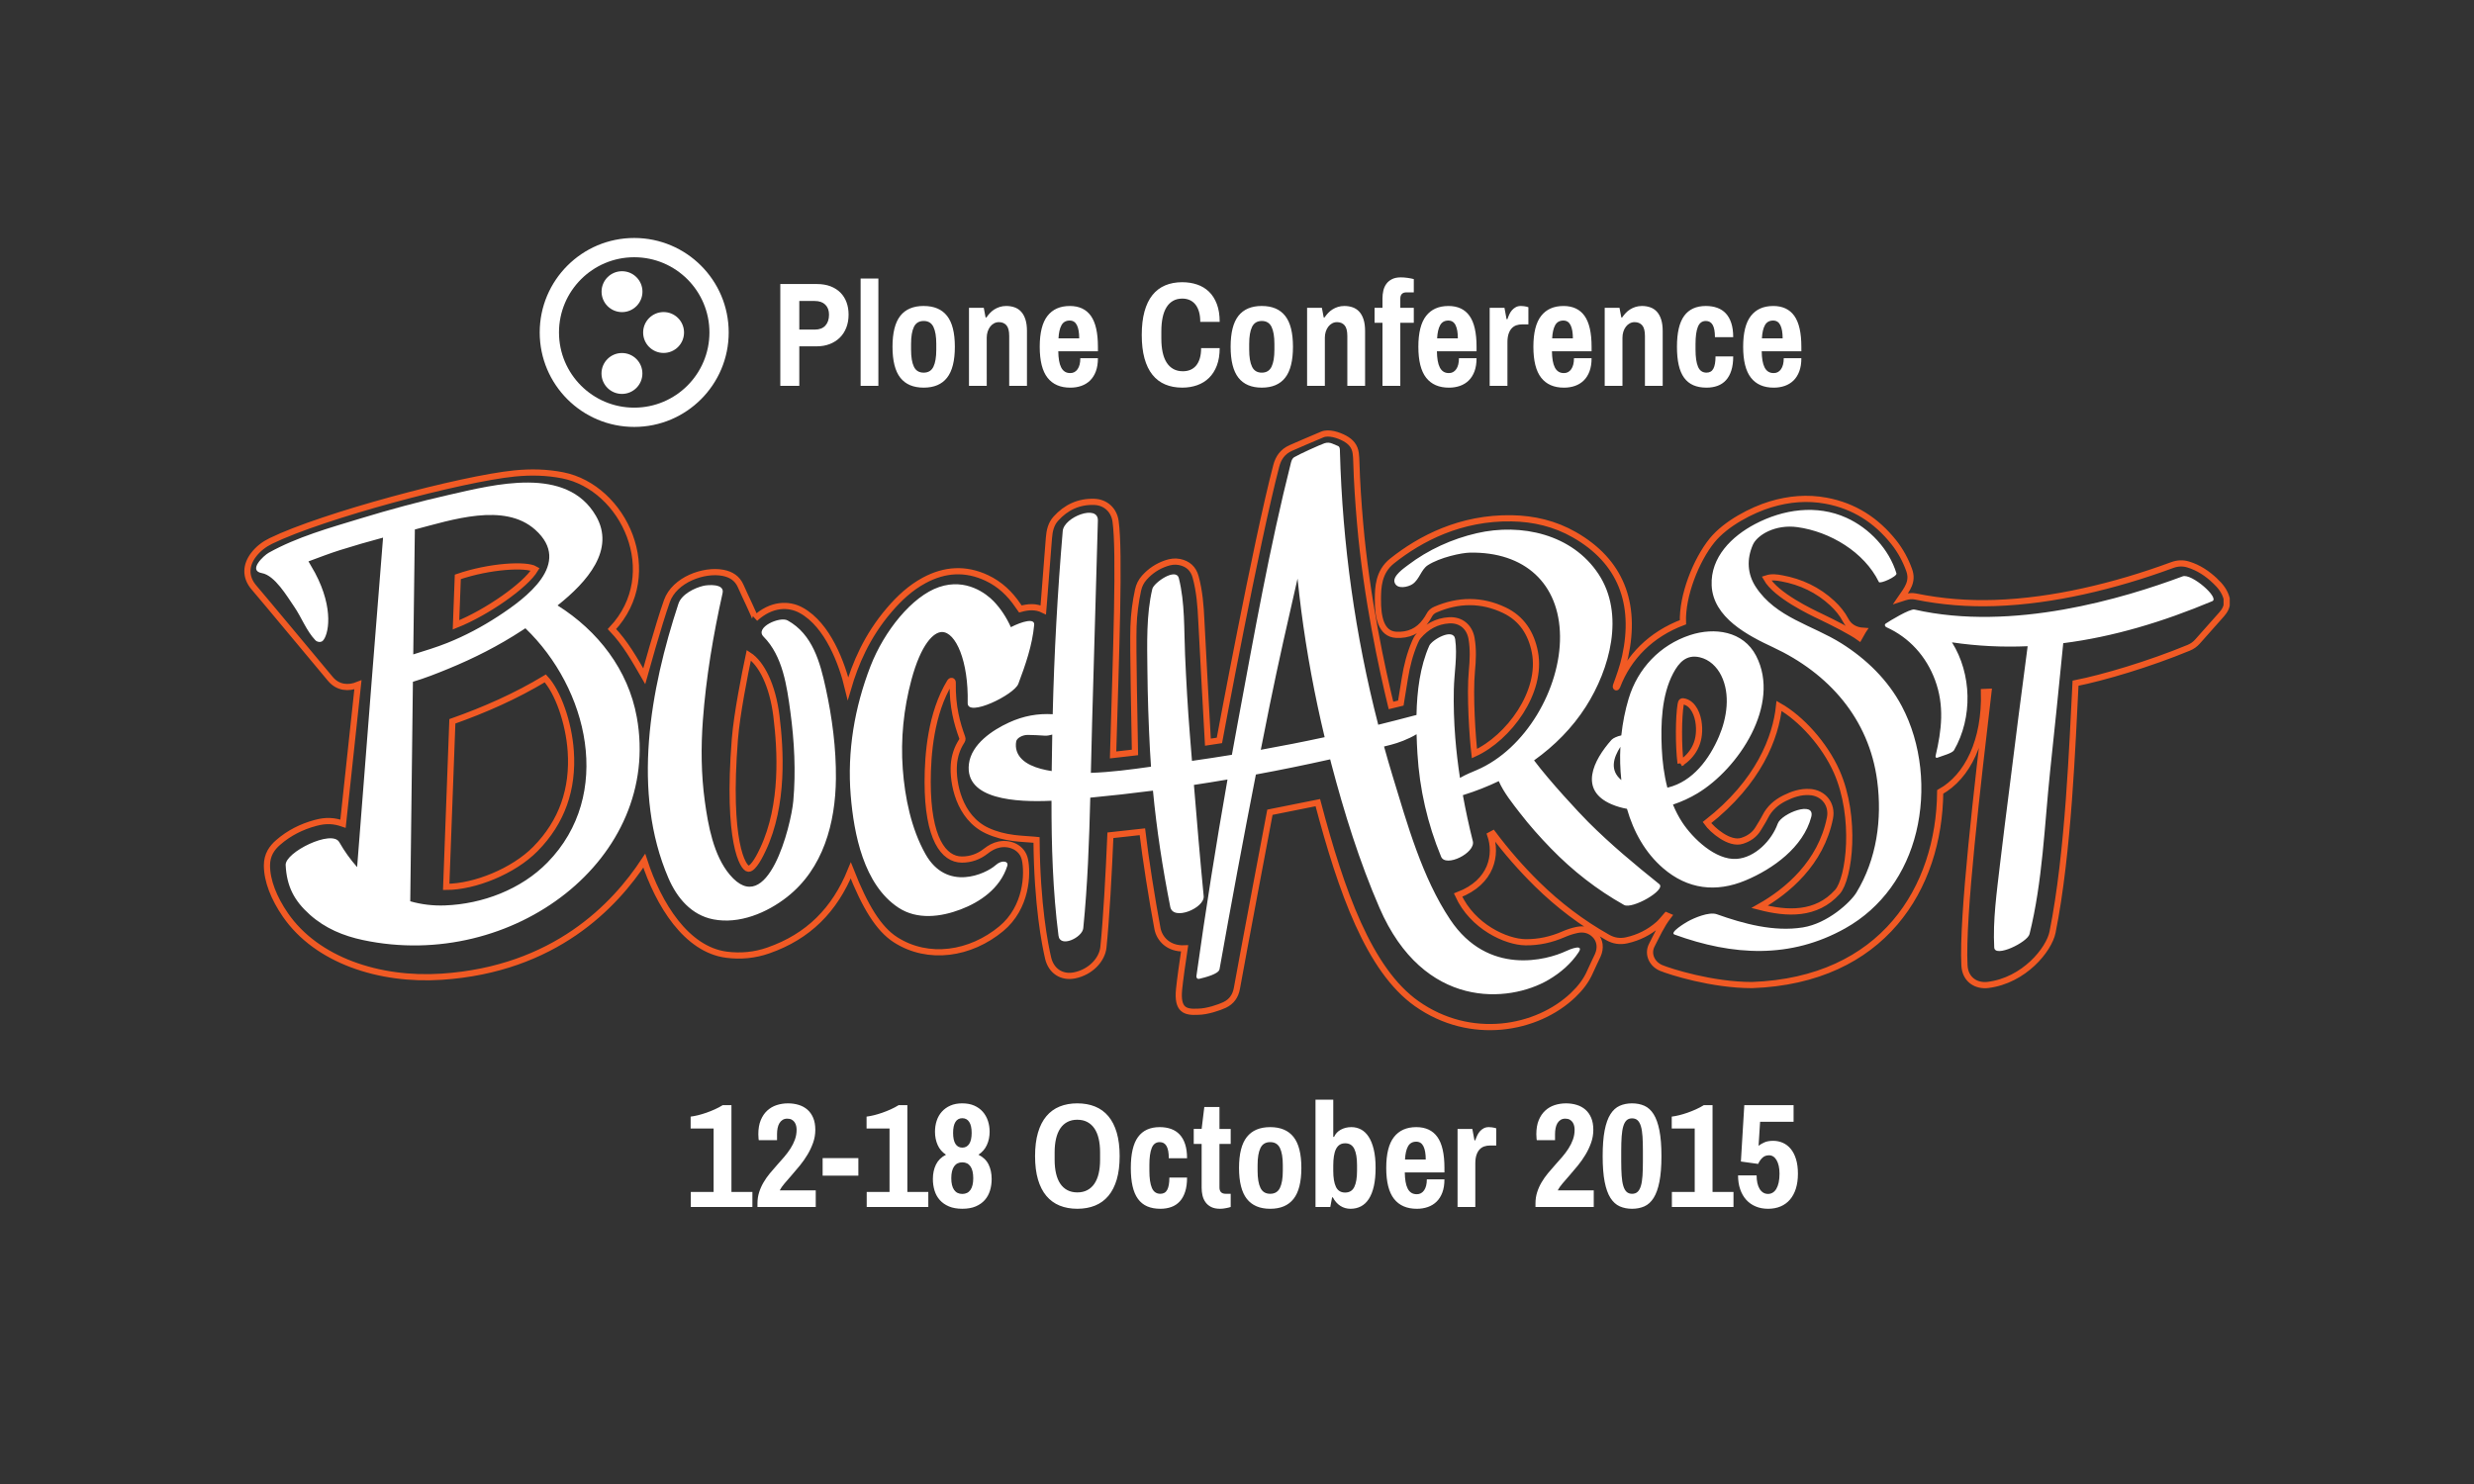 <svg xmlns="http://www.w3.org/2000/svg" viewBox="0 0 600 360" enable-background="new 0 0 600 360"><rect x="0" y="0" width="600" height="360" fill="#333333" stroke="none"/><g><path fill="none" stroke="#F15A24" stroke-width="1.5" stroke-miterlimit="10" d="M537.196 140.903c-1.886-1.787-3.997-3.21-6.51-3.968-1.297-.392-2.574-.337-3.858.136-7.053 2.6-14.238 4.76-21.582 6.377-7.052 1.553-14.174 2.582-21.397 2.83-6.497.224-12.938-.276-19.31-1.578-.87-.18-1.697-.06-2.525.178-.314.09-.623.2-1.1.354 1.628-2.363 3.118-4.13 2.09-6.97-.88-2.437-2.103-4.685-3.707-6.707-4.24-5.345-9.648-8.827-16.404-10.086-4.566-.852-9.07-.454-13.488.88-4.525 1.365-10.86 4.637-14.192 8.75-3.893 4.81-7.287 13.426-7.066 19.848-7.707 2.904-13.24 8.402-15.963 15.588-.143.376-.407.18-.29-.145.857-2.34 1.705-4.684 2.238-7.132 2.815-12.934-1.074-23.128-12.342-29.55-4.684-2.67-9.785-3.883-15.165-3.974-12.4-.21-22.136 4.893-29 10.34-3.372 2.674-3.43 6.558-3.452 9.184-.038 4.38.724 8.55 4.447 8.742 2.915.15 5.323-.877 7.064-3.284.34-.47.67-.953.934-1.467.34-.662.84-1.085 1.517-1.377 5.58-2.408 11.174-2.47 16.67.142 4.26 2.023 6.55 5.623 7.437 10.176 1.882 9.663-6.335 20.807-14.658 24.623-.453-3.753-1.176-14.23-.617-20.067.25-2.61.367-5.24-.083-7.854-.49-2.84-2.606-4.593-5.48-4.41-3.025.193-5.472 1.59-7.426 3.86-.35.41-.598.924-.815 1.424-1.22 2.818-1.974 5.77-2.457 8.796-.312 1.958-.636 3.915-.975 5.997-.754.182-1.534.372-2.386.58-2.09-8.58-5.928-26.035-7.492-44.186-.427-4.96-.777-9.922-.912-14.898-.02-.7-.052-1.406-.145-2.1-.228-1.704-1.176-2.803-2.713-3.628-1.482-.795-3.848-1.582-5.41-.92-2.468 1.044-6.173 2.62-7.64 3.278-1.933.868-3.006 2.342-3.525 4.383-4.84 18.435-13.775 66.547-13.775 66.547l-2.79.427s-1.373-24.565-1.594-29.475c-.16-3.57-.437-7.134-1.383-10.605-.552-2.025-1.875-3.22-3.933-3.63-1.12-.223-2.2-.044-3.245.313-2.062.704-3.833 1.87-5.28 3.51-.766.865-1.262 1.856-1.506 2.99-.624 2.903-1.005 5.837-1.105 8.803-.177 5.28.272 24.625.355 30.583l-5.307.608c.738-25.088 1.653-49.273.605-56.695-.384-2.715-2.418-4.6-5.16-4.695-3.736-.128-6.84 1.31-9.33 4.078-1.182 1.315-1.542 2.94-1.672 4.65-.377 4.962-.774 9.923-1.164 14.884-.064.82-.133 1.64-.21 2.586-1.812-.883-3.633-.754-5.552-.215-.195-.276-.406-.564-.607-.86-1.94-2.863-4.377-5.172-7.527-6.657-5.165-2.436-10.244-2.1-15.21.587-3.298 1.784-6 4.295-8.42 7.12-5.497 6.408-8.29 13.135-10.038 19.105-1.452-6.065-4.87-15.387-11.33-18.96-3.014-1.667-7.215-1.667-11.212 1.984.18-.165-2.42-5.433-3.48-7.868-.818-1.882-2.33-2.837-4.274-3.215-4.632-.9-11.772 1.637-13.63 6.852-2 5.61-5.498 18.228-5.498 18.228-2.317-4.02-4.568-8.037-7.82-11.443 12.63-13.464 2.89-34.377-11.956-37.298-3.878-.764-7.756-.844-11.665-.454-12.842 1.28-46.54 10.25-59.112 16.38-1.644.803-3.075 1.9-4.184 3.352-1.853 2.425-2.184 5.33.143 8.002 1.784 2.05 16.642 19.937 18.495 22.13 1.84 2.18 4.372 2.338 6.664 1.422-1.21 11.258-2.412 22.462-3.616 33.685-2.163-.747-4.072-.89-6.653-.197-3.38.908-6.446 2.443-9.09 4.756-1.453 1.272-2.703 2.94-2.703 5.558 0 3.75 1.7 7.982 4.474 12.01 7.56 10.968 22.705 15.99 37.848 14.995 27.502-1.806 42.048-17.307 49.185-28.155 3.463 10.625 10.212 21.56 19.96 22.812 3.45.443 6.84.116 10.117-1.03 9.714-3.39 16.103-9.82 20.003-19.416 3.437 8.752 6.753 14.208 10.91 16.85 7.917 5.033 18.102 3.505 25.606-2.724 6.2-5.147 6.46-13.362 5.72-16.777-.614-2.847-3.53-4.18-6.254-3.63-1.225.247-2.27.847-3.246 1.617-1.686 1.33-3.637 2.026-5.772 2.026-4.446 0-8.314-5.083-8.314-18.845 0-6.595.767-16.585 5.378-24.19.294-.487.708-.36.7.11-.11 5.916 1.085 9.974 2.304 13.348.14.384-.002.64-.183.925-1.087 1.71-1.684 3.576-1.84 5.597-.332 4.337 1.182 12.858 8.097 16.054 2.043.945 4.203 1.49 6.42 1.77 1.664.21 3.345.285 5.018.422.147.012.293.03.51.053.13 15.97 2.086 25.53 2.81 28.652.714 3.082 3.254 4.828 6.388 4.204 3.918-.778 6.715-3.82 7.022-6.823.69-6.746 1.288-17.574 1.695-27.17 2.59-.286 5.13-.565 7.754-.853.752 6.438 2.364 16.607 3.656 23.48.462 2.458 2.634 4.985 6.585 4.81-.5 3.186-1.14 7.902-1.34 9.915-.51 5.092 1.495 5.62 4.583 5.457 2.197 0 5.26-1.07 6.464-1.645 1.665-.797 2.638-2.152 2.973-4.027 1.335-7.482 7.878-42.086 8.004-42.72 3.858-.772 7.705-1.544 11.624-2.33 5.697 21.58 12.427 40.58 23.956 48.744 13.063 9.25 29.22 6.31 38.004-2.103 1.684-1.614 3.122-3.426 4.06-5.602.578-1.345 1.257-2.647 1.862-3.98.82-1.806.567-3.664-.682-4.94-1.19-1.213-2.688-1.578-4.3-1.248-1.126.23-2.247.594-3.3 1.057-2.957 1.296-6.028 1.975-9.25 1.936-4.657-.057-12.82-3.752-16.335-11.445 8.352-3.177 9.402-9.957 7.817-14.57l.634-.34c3.263 4.357 6.828 8.45 10.71 12.27 5.147 5.06 10.85 9.38 17.14 12.93 1.467.827 2.974 1.04 4.59.683 2.892-.64 5.465-1.932 7.686-3.88.703-.615 1.266-1.392 1.955-2.163l.45.192c-1.676 2.177-2.767 4.643-3.998 7.02-1.108 2.14.015 4.61 2.29 5.548 2.143.884 12.3 4.143 22.014 4.143 31.793-1.15 45.417-23.56 45.637-46.86 6.64-3.692 10.937-12.43 10.62-24.238l1.084-.047c-2.63 22.503-6.44 54.72-5.822 66.367.192 3.616 3.013 5.084 5.704 4.748 8.8-1.098 14.81-8.593 15.656-12.784 3.902-19.345 4.823-46.167 5.58-60.416 6.808-1.353 17.822-4.612 27.453-8.595.84-.347 1.538-.842 2.136-1.523 1.752-1.997 3.512-3.988 5.293-5.96.758-.84 1.518-1.66 1.765-2.815v-1.65c-.453-1.746-1.534-3.083-2.81-4.292zm-358.975 38.43c.49-6.147 2.41-15.806 3.383-20.394 3.06 1.978 5.775 7.28 6.7 14.816.975 7.946 1.875 21.397-3.3 32.35-.547 1.156-2.25 4.707-3.514 4.632-1.273-.076-5.25-6.45-3.27-31.405zm260.662 12.802c-2.174-.127-4.16.537-6.064 1.486-2.015 1.006-3.654 2.41-4.696 4.464-.51 1.005-1.132 1.955-1.71 2.926-.902 1.522-2.272 2.438-3.922 2.966-3.076.986-7.26-2.67-8.512-4.43 12.626-9.886 16.684-20.677 17.487-28.298 5.357 3.04 11.04 9.314 13.973 15.932 4.897 11.054 3.098 25.94.156 29.206-5.13 5.697-12.21 5.327-18.858 3.605 6.65-3.752 14.888-10.618 17.064-21.534.66-3.31-1.536-6.123-4.918-6.32zm12.955-39.106l-.92 1.626c-1.705-1.258-6.265-3.608-9.303-5.048-2.425-1.15-10.856-5.163-13.213-9.295 1.315-.43 2.532-.232 3.724-.014 4.643.848 8.76 2.793 12.238 6.02 1.307 1.215 2.436 2.583 3.263 4.166.83 1.588 2.36 2.426 4.212 2.543zm-44.258 32.146c-.55-4.348-.49-11.278.02-14.3.126-.753.315-.864 1.038-.653 2.018.586 3.132 3.08 3.37 5.544.436 4.512-1.517 7.472-4.43 9.41zm-296.55-45.232c7.68-2.645 16.592-3.154 18.777-1.85-2.33 3.917-11.734 10.506-19.217 13.49.15-3.927.293-7.753.44-11.64zm27.392 42.282c.626 9.135-2.078 17.12-8.554 23.7-5.347 5.434-14.788 9.22-21.652 9.22l1.493-40.162c7.828-2.77 15.355-6.084 22.54-10.417 3.01 3.226 5.69 10.626 6.172 17.66z"/><g fill="#fff"><path d="M193.848 84.018v9.58h-4.605V68.9h8.824c1.277 0 2.396.186 3.357.555s1.767.885 2.417 1.547 1.14 1.447 1.47 2.355.49 1.896.49 2.962c0 1.16-.184 2.214-.553 3.163s-.894 1.758-1.573 2.426-1.494 1.186-2.443 1.555-2.003.554-3.163.554h-4.22zm0-11.003v6.943h3.744c1.125 0 1.983-.322 2.575-.967s.888-1.534.888-2.67c0-1.02-.302-1.826-.905-2.418s-1.456-.888-2.558-.888h-3.744zM213.026 93.6h-4.307V67.564h4.306V93.6zM224.012 74.227c2.52 0 4.41.8 5.67 2.4s1.89 4.098 1.89 7.496-.63 5.9-1.89 7.506-3.15 2.407-5.67 2.407-4.41-.803-5.67-2.408-1.89-4.108-1.89-7.507.63-5.897 1.89-7.497 3.15-2.4 5.67-2.4zm0 3.64c-1.113 0-1.9.477-2.364 1.432s-.694 2.334-.694 4.14v1.37c0 1.816.23 3.202.694 4.157s1.25 1.433 2.364 1.433 1.9-.478 2.364-1.433.694-2.34.694-4.157v-1.37c0-1.806-.23-3.186-.694-4.14s-1.25-1.434-2.364-1.434zM244.034 74.227c.727 0 1.397.108 2.013.325s1.146.565 1.59 1.046.795 1.107 1.047 1.88.378 1.718.378 2.83V93.6h-4.307V81.505c0-1.22-.223-2.083-.668-2.593s-1.055-.765-1.828-.765c-.423 0-.815.097-1.18.29s-.676.463-.94.81-.468.746-.614 1.203-.22.95-.22 1.477V93.6H235V74.666h3.585l.44 2.338h.21c.246-.363.527-.715.844-1.055s.673-.636 1.07-.888.84-.454 1.32-.606 1-.23 1.564-.23zM259.432 74.227c2.285 0 3.996.8 5.133 2.4s1.705 4.098 1.705 7.496v1.09h-9.615c.012.844.073 1.594.185 2.25s.28 1.21.51 1.66.524.795.888 1.03.81.35 1.336.35c.738 0 1.327-.315 1.767-.948s.66-1.518.66-2.654h4.27c0 1.22-.166 2.277-.5 3.174s-.8 1.638-1.397 2.224-1.307 1.022-2.127 1.31-1.71.43-2.672.43c-2.426 0-4.27-.802-5.528-2.407s-1.89-4.106-1.89-7.505.627-5.897 1.88-7.497 3.052-2.4 5.396-2.4zm0 3.534c-.914 0-1.58.376-1.995 1.126s-.66 1.816-.73 3.2h5.028c0-1.384-.185-2.45-.554-3.2s-.95-1.125-1.748-1.125zM286.73 68.462c1.29 0 2.488.188 3.596.563s2.065.952 2.874 1.73 1.444 1.776 1.907 2.99.694 2.656.694 4.332h-4.71c0-.95-.105-1.778-.316-2.487s-.51-1.298-.896-1.767-.847-.817-1.38-1.046-1.122-.343-1.767-.343c-.854 0-1.602.182-2.24.545s-1.17.884-1.59 1.563-.736 1.51-.94 2.487-.31 2.083-.31 3.313v1.81c0 1.23.106 2.336.317 3.314s.533 1.808.967 2.487.98 1.2 1.635 1.564 1.423.545 2.302.545c.668 0 1.274-.114 1.82-.343s1.01-.574 1.396-1.037.686-1.046.896-1.75.316-1.528.316-2.478h4.5c0 1.617-.23 3.026-.686 4.228s-1.09 2.197-1.898 2.988-1.767 1.384-2.874 1.776-2.312.59-3.612.59c-1.547 0-2.93-.26-4.148-.774s-2.25-1.3-3.094-2.355-1.485-2.382-1.925-3.98-.66-3.49-.66-5.67.22-4.072.66-5.678 1.08-2.937 1.925-3.99 1.875-1.84 3.094-2.356 2.602-.772 4.15-.772zM306.014 74.227c2.52 0 4.41.8 5.67 2.4s1.89 4.098 1.89 7.496-.63 5.9-1.89 7.506-3.15 2.407-5.67 2.407-4.41-.803-5.67-2.408-1.89-4.108-1.89-7.507.63-5.897 1.89-7.497 3.15-2.4 5.67-2.4zm0 3.64c-1.113 0-1.9.477-2.364 1.432s-.694 2.334-.694 4.14v1.37c0 1.816.23 3.202.694 4.157s1.25 1.433 2.364 1.433 1.9-.478 2.364-1.433.694-2.34.694-4.157v-1.37c0-1.806-.23-3.186-.694-4.14s-1.25-1.434-2.364-1.434zM326.036 74.227c.727 0 1.397.108 2.013.325s1.145.565 1.59 1.046.794 1.107 1.046 1.88.378 1.718.378 2.83V93.6h-4.307V81.505c0-1.22-.223-2.083-.668-2.593s-1.056-.765-1.83-.765c-.42 0-.813.097-1.177.29s-.677.463-.94.81-.47.746-.615 1.203-.22.95-.22 1.477V93.6H317V74.666h3.586l.44 2.338h.21c.246-.363.527-.715.844-1.055s.674-.636 1.072-.888.838-.454 1.318-.606 1.003-.23 1.566-.23zM339.747 67.284c.246 0 .516.012.81.035s.58.055.86.096.55.088.81.14.474.104.65.15v3.217h-1.76c-1.007 0-1.51.516-1.51 1.547v2.197h3.27v3.64h-3.27v15.292h-4.325V78.305h-1.916v-3.64h1.916v-2.302c0-.633.07-1.254.21-1.863s.382-1.15.722-1.625.797-.858 1.37-1.15 1.295-.44 2.163-.44zM351.26 74.227c2.285 0 3.996.8 5.133 2.4s1.705 4.098 1.705 7.496v1.09h-9.615c.012.844.073 1.594.185 2.25s.28 1.21.51 1.66.524.795.888 1.03.81.35 1.336.35c.738 0 1.327-.315 1.767-.948s.658-1.518.658-2.654h4.27c0 1.22-.166 2.277-.5 3.174s-.8 1.638-1.397 2.224-1.306 1.022-2.126 1.31-1.71.43-2.672.43c-2.426 0-4.27-.802-5.528-2.407s-1.89-4.106-1.89-7.505.627-5.897 1.88-7.497 3.053-2.4 5.396-2.4zm0 3.534c-.914 0-1.58.376-1.995 1.126s-.66 1.816-.73 3.2h5.028c0-1.384-.185-2.45-.554-3.2s-.953-1.125-1.75-1.125zM368.874 74.227c.27 0 .516.018.738.053s.416.07.58.105c.188.047.346.094.475.14v4.167h-1.547c-.47 0-.917.07-1.345.21s-.803.38-1.125.713-.58.78-.773 1.336-.29 1.258-.29 2.102V93.6h-4.307V74.666h3.586l.51 2.76h.21c.13-.398.282-.788.458-1.17s.396-.72.66-1.02.57-.54.922-.728.767-.283 1.248-.283zM379.157 74.227c2.285 0 3.996.8 5.133 2.4s1.705 4.098 1.705 7.496v1.09h-9.615c.012.844.073 1.594.185 2.25s.28 1.21.51 1.66.524.795.888 1.03.81.35 1.336.35c.737 0 1.326-.315 1.766-.948s.66-1.518.66-2.654h4.27c0 1.22-.167 2.277-.5 3.174s-.8 1.638-1.398 2.224-1.307 1.022-2.127 1.31-1.71.43-2.67.43c-2.427 0-4.27-.802-5.53-2.407s-1.89-4.106-1.89-7.505.628-5.897 1.882-7.497 3.05-2.4 5.395-2.4zm0 3.534c-.914 0-1.58.376-1.995 1.126s-.66 1.816-.73 3.2h5.028c0-1.384-.185-2.45-.554-3.2s-.952-1.125-1.75-1.125zM398.21 74.227c.728 0 1.398.108 2.014.325s1.146.565 1.59 1.046.795 1.107 1.047 1.88.38 1.718.38 2.83V93.6h-4.308V81.505c0-1.22-.223-2.083-.668-2.593s-1.055-.765-1.828-.765c-.422 0-.814.097-1.178.29s-.677.463-.94.81-.47.746-.615 1.203-.22.95-.22 1.477V93.6h-4.307V74.666h3.586l.44 2.338h.21c.246-.363.527-.715.844-1.055s.674-.636 1.072-.888.838-.454 1.318-.606 1.003-.23 1.565-.23zM413.715 74.227c1.008 0 1.922.146 2.742.44s1.518.746 2.092 1.36 1.016 1.398 1.326 2.348.466 2.086.466 3.41h-4.43c0-1.336-.182-2.323-.545-2.962s-.914-.958-1.652-.958c-.914 0-1.562.475-1.942 1.424s-.57 2.33-.57 4.147v1.37c0 1.817.2 3.203.605 4.158s1.093 1.433 2.065 1.433c.773 0 1.33-.328 1.67-.984s.51-1.64.51-2.953h4.29c0 1.325-.153 2.465-.458 3.42s-.738 1.74-1.3 2.355-1.243 1.07-2.04 1.362-1.688.44-2.672.44c-1.23 0-2.297-.197-3.2-.59s-1.648-.996-2.24-1.81-1.028-1.847-1.31-3.095-.422-2.722-.422-4.42c0-3.4.584-5.898 1.75-7.498s2.922-2.397 5.265-2.397zM430.028 74.227c2.285 0 3.996.8 5.133 2.4s1.706 4.098 1.706 7.496v1.09h-9.615c.013.844.074 1.594.186 2.25s.28 1.21.51 1.66.524.795.888 1.03.81.35 1.336.35c.738 0 1.327-.315 1.767-.948s.66-1.518.66-2.654h4.27c0 1.22-.167 2.277-.5 3.174s-.8 1.638-1.398 2.224-1.308 1.022-2.128 1.31-1.71.43-2.672.43c-2.426 0-4.27-.802-5.528-2.407s-1.89-4.106-1.89-7.505.627-5.897 1.88-7.497 3.052-2.4 5.396-2.4zm0 3.534c-.914 0-1.58.376-1.995 1.126s-.66 1.816-.73 3.2h5.028c0-1.384-.184-2.45-.553-3.2s-.952-1.125-1.75-1.125z"/></g><circle fill="#fff" cx="150.852" cy="70.754" r="4.959"/><path fill="#fff" d="M165.894 80.662c0 2.74-2.218 4.96-4.96 4.96-2.735 0-4.958-2.22-4.958-4.96 0-2.74 2.225-4.96 4.958-4.96 2.743 0 4.96 2.22 4.96 4.96z"/><circle fill="#fff" cx="150.835" cy="90.599" r="4.96"/><path fill="#fff" d="M153.81 57.73c-12.657 0-22.917 10.26-22.918 22.918 0 12.657 10.26 22.916 22.918 22.918 12.658-.002 22.916-10.26 22.918-22.918-.002-12.658-10.26-22.917-22.918-22.918zm12.9 35.816c-3.31 3.305-7.856 5.342-12.9 5.344-5.046 0-9.59-2.04-12.9-5.344-3.304-3.31-5.34-7.855-5.342-12.9 0-5.043 2.038-9.59 5.344-12.9 3.31-3.304 7.855-5.34 12.9-5.343 5.044 0 9.59 2.04 12.9 5.344 3.305 3.31 5.34 7.855 5.343 12.9-.004 5.044-2.04 9.59-5.346 12.9z"/><g fill="#fff"><path d="M177.393 289.157h5.08v3.64h-14.94v-3.64h5.536V273.76h-5.573v-2.884c.504-.06 1.084-.167 1.74-.325s1.336-.36 2.04-.605 1.4-.524 2.09-.835 1.325-.647 1.9-1.01h2.126v21.057zM191.104 267.66c.914 0 1.775.122 2.584.368s1.512.627 2.11 1.143 1.068 1.18 1.414 1.987.52 1.78.52 2.918c0 1.09-.18 2.14-.537 3.146s-.814 1.976-1.37 2.9-1.173 1.803-1.847 2.63-1.33 1.602-1.97 2.328-1.22 1.4-1.748 2.02-.914 1.18-1.16 1.67h8.736v4.026h-14.133v-.86c0-.962.135-1.864.404-2.708s.627-1.644 1.072-2.4.95-1.478 1.52-2.17 1.15-1.368 1.75-2.03 1.18-1.324 1.748-1.986 1.075-1.342 1.52-2.04.804-1.42 1.073-2.17.405-1.547.405-2.39c0-.294-.035-.596-.105-.906s-.19-.598-.36-.86-.4-.48-.694-.65-.662-.256-1.107-.256-.827.103-1.144.308-.574.478-.773.817-.343.735-.43 1.187-.133.93-.133 1.433v1.477h-4.43c-.023-.117-.04-.246-.053-.387-.035-.246-.053-.598-.053-1.055 0-1.324.193-2.458.58-3.4s.91-1.72 1.573-2.33 1.427-1.055 2.294-1.336 1.783-.423 2.744-.423zM208.172 285.202h-8.666v-4.254h8.666v4.254zM220.055 289.157h5.08v3.64h-14.94v-3.64h5.536V273.76h-5.57v-2.884c.503-.06 1.083-.167 1.74-.325s1.335-.36 2.038-.605 1.4-.524 2.092-.835 1.324-.647 1.898-1.01h2.127v21.057zM233.38 267.66c1.1 0 2.064.18 2.89.544s1.516.858 2.066 1.485.967 1.355 1.248 2.187.422 1.723.422 2.672c0 1.17-.223 2.243-.668 3.216s-1.125 1.758-2.04 2.355c1.138.564 1.955 1.352 2.453 2.365s.748 2.194.748 3.542c0 .984-.135 1.916-.404 2.795s-.69 1.644-1.266 2.294-1.31 1.166-2.206 1.547-1.978.57-3.243.57-2.348-.19-3.244-.57-1.635-.896-2.215-1.547-1.004-1.415-1.273-2.294-.404-1.81-.404-2.795c0-1.336.252-2.514.756-3.533s1.312-1.81 2.425-2.373c-.914-.597-1.588-1.382-2.02-2.354s-.65-2.045-.65-3.217c0-.95.137-1.84.412-2.673s.69-1.562 1.248-2.188 1.248-1.123 2.074-1.486 1.787-.545 2.89-.545zm0 14.308c-.868 0-1.53.328-1.987.984s-.686 1.61-.686 2.865c0 1.242.23 2.188.686 2.84s1.12.975 1.986.975 1.525-.325 1.977-.976.677-1.597.677-2.84c0-1.253-.226-2.208-.677-2.864s-1.11-.984-1.978-.984zm0-10.705c-.728 0-1.28.302-1.662.905s-.57 1.49-.57 2.663.19 2.06.57 2.664.935.905 1.66.905 1.287-.303 1.68-.906.59-1.49.59-2.663-.197-2.06-.59-2.662-.953-.905-1.68-.905zM261.275 267.66c1.594 0 3.026.257 4.298.772s2.35 1.3 3.234 2.355 1.562 2.385 2.03 3.99.703 3.498.703 5.678-.234 4.07-.703 5.67-1.146 2.926-2.03 3.98-1.963 1.84-3.234 2.355-2.704.773-4.298.773-3.023-.258-4.29-.773-2.34-1.3-3.225-2.355-1.562-2.382-2.03-3.98-.703-3.49-.703-5.67.234-4.072.703-5.678 1.146-2.936 2.03-3.99 1.96-1.84 3.226-2.355 2.696-.773 4.29-.773zm0 3.972c-.914 0-1.717.182-2.408.545s-1.266.885-1.723 1.564-.8 1.51-1.028 2.488-.343 2.083-.343 3.313v1.812c0 1.23.114 2.335.343 3.313s.57 1.808 1.028 2.487 1.03 1.2 1.723 1.564 1.494.545 2.408.545 1.717-.18 2.408-.544 1.27-.885 1.73-1.564.81-1.51 1.038-2.487.344-2.083.344-3.313v-1.81c0-1.23-.114-2.336-.343-3.314s-.573-1.808-1.036-2.487-1.04-1.2-1.73-1.563-1.495-.545-2.41-.545zM281.262 273.425c1.008 0 1.922.146 2.742.44s1.518.746 2.092 1.36 1.017 1.398 1.327 2.348.466 2.086.466 3.41h-4.43c0-1.336-.183-2.323-.546-2.962s-.914-.957-1.652-.957c-.914 0-1.562.475-1.942 1.424s-.57 2.332-.57 4.148v1.37c0 1.817.2 3.203.605 4.158s1.093 1.433 2.065 1.433c.773 0 1.33-.328 1.67-.984s.51-1.64.51-2.953h4.29c0 1.323-.153 2.463-.458 3.418s-.738 1.74-1.3 2.355-1.243 1.07-2.04 1.362-1.688.44-2.672.44c-1.23 0-2.297-.197-3.2-.59s-1.648-.996-2.24-1.81-1.028-1.847-1.31-3.095-.422-2.722-.422-4.42c0-3.4.583-5.898 1.75-7.498s2.92-2.397 5.264-2.397zM295.746 273.864h2.725v3.64h-2.724v10.546c0 1.03.504 1.547 1.512 1.547h1.213v3.2c-.15.058-.333.11-.544.157s-.434.094-.668.14-.47.083-.703.106-.457.035-.668.035c-.867 0-1.588-.146-2.162-.44s-1.03-.68-1.37-1.16-.58-1.02-.722-1.625-.21-1.222-.21-1.854v-10.652h-1.917v-3.64h1.916l.65-5.325h3.674v5.324zM308.05 273.425c2.52 0 4.41.8 5.67 2.4s1.89 4.098 1.89 7.496-.63 5.9-1.89 7.507-3.15 2.408-5.67 2.408-4.408-.803-5.668-2.408-1.89-4.107-1.89-7.506.63-5.896 1.89-7.496 3.15-2.4 5.67-2.4zm0 3.638c-1.112 0-1.9.478-2.363 1.433s-.694 2.335-.694 4.14v1.37c0 1.817.23 3.203.694 4.158s1.25 1.433 2.364 1.433 1.902-.478 2.365-1.433.694-2.34.694-4.157v-1.37c0-1.806-.232-3.186-.695-4.14s-1.25-1.434-2.364-1.434zM323.063 290.458l-.44 2.338h-3.585v-26.033h4.307v9.035h.193c.34-.762.888-1.348 1.644-1.758s1.608-.615 2.558-.615c.844 0 1.623.19 2.338.57s1.333.974 1.854 1.776.932 1.826 1.23 3.068.448 2.725.448 4.447-.14 3.208-.422 4.456-.686 2.28-1.213 3.095-1.166 1.418-1.916 1.81-1.595.59-2.532.59c-.902 0-1.723-.234-2.46-.703s-1.35-1.16-1.83-2.074h-.175zm.28-6.45c0 1.71.22 3.02.66 3.928s1.18 1.362 2.224 1.362 1.784-.454 2.224-1.362.66-2.218.66-3.93v-1.37c0-1.7-.22-3.006-.66-3.92s-1.18-1.37-2.223-1.37c-.527 0-.973.12-1.336.36s-.658.588-.887 1.045-.396 1.02-.5 1.69-.16 1.43-.16 2.284v1.283zM343.47 273.425c2.286 0 3.997.8 5.134 2.4s1.705 4.098 1.705 7.496v1.09h-9.616c.012.845.073 1.595.185 2.25s.28 1.21.51 1.662.523.794.887 1.028.81.352 1.336.352c.738 0 1.327-.316 1.767-.95s.66-1.517.66-2.653h4.27c0 1.218-.167 2.275-.5 3.172s-.8 1.638-1.398 2.224-1.307 1.022-2.127 1.31-1.71.43-2.672.43c-2.426 0-4.27-.802-5.528-2.407s-1.89-4.108-1.89-7.507.627-5.897 1.88-7.497 3.052-2.4 5.396-2.4zm0 3.533c-.913 0-1.578.375-1.994 1.125s-.66 1.816-.73 3.2h5.028c0-1.384-.185-2.45-.554-3.2s-.952-1.125-1.75-1.125zM361.084 273.425c.27 0 .516.018.738.053s.416.07.58.105c.188.047.346.094.475.14v4.167h-1.547c-.47 0-.917.07-1.345.21s-.803.38-1.125.713-.58.78-.773 1.336-.29 1.256-.29 2.1v10.547h-4.307v-18.932h3.586l.51 2.76h.21c.13-.398.282-.788.458-1.17s.396-.72.66-1.02.57-.54.922-.728.768-.282 1.248-.282zM379.787 267.66c.914 0 1.775.122 2.584.368s1.513.627 2.11 1.143 1.07 1.18 1.415 1.987.52 1.78.52 2.918c0 1.09-.18 2.14-.537 3.146s-.814 1.976-1.37 2.9-1.173 1.803-1.847 2.63-1.33 1.602-1.968 2.328-1.222 1.4-1.75 2.02-.913 1.18-1.16 1.67h8.737v4.026h-14.134v-.86c0-.962.135-1.864.404-2.708s.627-1.644 1.072-2.4.952-1.478 1.52-2.17 1.152-1.368 1.75-2.03 1.18-1.324 1.75-1.986 1.074-1.342 1.52-2.04.803-1.42 1.072-2.17.404-1.547.404-2.39c0-.294-.035-.596-.105-.906s-.19-.598-.36-.86-.4-.48-.694-.65-.663-.256-1.108-.256-.826.103-1.143.308-.575.478-.774.817-.343.735-.43 1.187-.133.93-.133 1.433v1.477h-4.43c-.023-.117-.04-.246-.053-.387-.035-.246-.053-.598-.053-1.055 0-1.324.193-2.458.58-3.4s.91-1.72 1.573-2.33 1.427-1.055 2.294-1.336 1.782-.423 2.743-.423zM395.818 267.66c1.102 0 2.095.195 2.98.588s1.63 1.072 2.24 2.04 1.078 2.275 1.406 3.928.492 3.732.492 6.24-.164 4.585-.492 6.23-.797 2.954-1.406 3.92-1.356 1.647-2.24 2.04-1.88.59-2.98.59c-1.113 0-2.112-.197-2.997-.59s-1.634-1.072-2.25-2.04-1.083-2.272-1.405-3.92-.483-3.723-.483-6.23.16-4.588.483-6.24.79-2.962 1.406-3.93 1.366-1.645 2.25-2.038 1.885-.59 2.998-.59zm0 3.638c-.55 0-.996.158-1.336.475s-.606.8-.8 1.45-.325 1.47-.396 2.46-.105 2.16-.105 3.508v2.515c0 1.348.036 2.517.106 3.507s.202 1.81.396 2.46.46 1.135.8 1.45.785.476 1.336.476.996-.158 1.336-.475.606-.8.8-1.45.322-1.47.387-2.46.098-2.16.098-3.508v-2.514c0-1.347-.032-2.516-.097-3.506s-.192-1.81-.386-2.46-.46-1.135-.8-1.45-.785-.476-1.336-.476zM415.33 289.157h5.08v3.64h-14.94v-3.64h5.536V273.76h-5.572v-2.884c.504-.06 1.084-.167 1.74-.325s1.336-.36 2.04-.605 1.4-.524 2.09-.835 1.325-.647 1.9-1.01h2.126v21.057zM434.982 272.124h-8.12l-.37 5.836c.363-.293.826-.568 1.39-.826s1.276-.387 2.144-.387c.832 0 1.614.16 2.347.483s1.37.812 1.916 1.468.972 1.485 1.282 2.487.466 2.183.466 3.542-.167 2.566-.5 3.62-.815 1.946-1.442 2.673-1.39 1.277-2.285 1.652-1.9.563-3.014.563c-1.102 0-2.1-.188-2.997-.563s-1.662-.91-2.295-1.608-1.122-1.547-1.468-2.55-.52-2.13-.52-3.383h4.5c0 .68.063 1.3.186 1.855s.305 1.03.545 1.424.53.693.87.904.732.316 1.178.316c.41 0 .785-.103 1.125-.308s.634-.513.88-.923.437-.924.57-1.54.203-1.326.203-2.135c0-.715-.064-1.35-.193-1.907s-.308-1.025-.536-1.406-.495-.668-.8-.86-.64-.29-1.002-.29c-.656 0-1.195.198-1.617.597s-.768.895-1.037 1.493l-4.184-.58.826-13.676h11.953v4.027z"/></g><path fill="#fff" d="M402.415 214.477c-5.935-4.758-11.855-9.692-17.235-15.076-2.282-2.283-9.34-9.876-13.136-14.944 4.94-3.525 9.27-7.867 12.565-13.033 5.81-9.112 9.502-22.4 3.073-32.156-6.396-9.704-18.748-12.396-29.51-9.924-5.992 1.376-11.81 4.015-16.706 7.745-.937.714-3.735 2.61-3.26 4.17.567 1.858 3.38 1.118 4.378.428 1.683-1.162 2.068-3.53 3.7-4.58 2.948-1.898 8.163-3.005 10.167-3.043 13.344-.256 21.747 7.51 21.887 20.253.138 12.71-8.327 27.415-20.2 32.488-1.002.43-2.632 1.07-4.063 1.91-.49-3.213-.875-6.44-1.136-9.683-.315-3.926-.443-7.887-.353-11.825.09-3.98.902-8.217.323-12.156-.42-2.855-5.646.16-6.286 1.605-2.226 5.016-2.973 10.96-3.092 16.79-.243.055-.466.112-.652.162-2.868.768-5.745 1.498-8.627 2.21-5.582-21.64-8.688-43.882-9.29-66.233-.008-.352.052-1.172-.445-1.38l-1.442-.606c-.497-.21-1.164-.307-1.846-.075-1.12.382-6.194 2.684-7.365 3.394-.376.228-.62.692-.763 1.254-5.202 20.587-8.922 41.7-12.81 62.565-.518 2.787-1.027 5.576-1.53 8.365-3.22.53-6.45 1.018-9.68 1.478-.176-2.178-.352-4.357-.526-6.534-.513-6.385-.87-12.776-1.15-19.174-.268-6.117-.01-12.662-1.513-18.608-.677-2.677-6.07 1.087-6.428 2.6-1.492 6.304-1.256 13.246-1.195 19.71.06 6.454.283 12.91.62 19.354.07 1.358.16 2.71.255 4.06-4.823.687-9.73 1.333-14.585 1.5.09-4.047.18-8.093.3-12.134.477-16.358.954-32.715 1.4-49.075.11-4.038-8.235-.86-8.524 2.544-1.257 14.808-2.074 29.596-2.432 44.44-3.592-.21-7.046.38-10.613 2.017-3.987 1.83-9.105 5.234-9.702 10.023-1.087 8.717 11.563 9.344 20.022 8.953-.015 10.946.317 21.903 1.696 32.715.39 3.064 5.783.46 6.01-1.793 1.052-10.514 1.435-21.09 1.7-31.674 5.08-.483 10.147-1.05 15.202-1.702.896 9.465 2.34 18.802 4.2 28.206.69 3.485 8.382.267 8.102-2.62-.872-8.978-1.633-17.978-2.366-26.977 2.717-.41 5.43-.85 8.14-1.31-2.788 15.85-5.31 31.736-7.537 47.68-.054.385.198.79.727.663 1.445-.35 4.67-1.16 4.88-2.322 2.81-15.764 5.737-31.515 8.815-47.233 6.027-1.11 12.034-2.34 18.018-3.68.09.35.175.7.267 1.05 3.122 11.852 6.815 23.73 11.697 34.986 10.726 24.73 31.34 23.095 40.978 17.46 2.96-1.733 5.51-3.978 7.293-6.667 1.417-2.14-1.997-.805-2.994-.332-4.697 2.226-18.957 6.11-28.128-7.618-6.844-10.244-10.41-23.192-13.98-34.865-.723-2.368-1.405-4.747-2.068-7.13.558-.142 1.118-.28 1.675-.422 1.756-.45 4.184-1.334 6.212-2.556.044 1.595.12 3.16.21 4.67.51 8.615 2.443 17.066 5.738 25.033 1.115 2.698 8.408-.924 7.697-3.754-.928-3.7-1.738-7.425-2.417-11.173.098-.028.19-.055.278-.082 2.87-.9 5.695-2.006 8.426-3.315 1.212 2.773 3.402 5.487 5.132 7.725 2.33 3.015 4.88 5.88 7.534 8.61 5.293 5.442 11.104 9.98 17.718 13.704 1.964 1.108 10.306-3.643 8.547-5.053zm-147.22-36.24c-.05 2.932-.1 5.87-.136 8.812-3.386-.52-7.437-1.73-8.468-4.842-.248-.75-.286-1.567-.14-2.345.152-.82 1.496-1.585 2.807-1.582 1.38.004 2.77.11 4.148.186.565.03 1.175-.08 1.787-.266v.037zm50.574 3.656c.72-3.63 1.437-7.263 2.174-10.89 2.086-10.25 4.403-20.45 6.74-30.643.263 2.53.548 5.056.875 7.577 1.348 10.39 3.257 20.706 5.698 30.895-5.144 1.112-10.31 2.128-15.49 3.06zm-114.893 35.714c-4.905 3.84-11.572 6.645-17.886 5.418-5.322-1.034-8.81-5.206-10.873-9.99-9-20.86-4.402-45.837 2.416-66.573.755-2.298 3.91-3.848 6.067-4.35 1.055-.244 5.167-.597 4.646 1.74-2.267 10.174-4.023 20.507-4.787 30.907-.48 6.517-.415 13.097.47 19.578.803 5.867 2.103 13.15 6.052 17.85 9.2 10.954 14.883-11.98 15.41-17.868.64-7.155.26-14.49-.703-21.596-.847-6.252-1.84-13.577-6.503-18.268-2.23-2.245 3.938-4.987 5.823-3.946 6.067 3.35 7.888 10.146 9.264 16.48 1.558 7.17 2.526 14.54 2.456 21.887-.102 10.754-3.057 21.846-11.853 28.73zm37.576-64.29c-2.008 0-5.07 2.885-7.416 11.612-1.88 6.993-2.633 14.348-2.098 21.574.517 6.996 2.04 14.51 5.508 20.682 5.177 9.213 14.64 4.82 17.01 2.696 1.53-1.372 3.205-.99 2.838.17-1.757 5.56-6.718 8.813-11.31 10.564-4.825 1.84-10.55 2.566-15.082-.42-8.45-5.57-10.816-17.898-11.586-27.248-.878-10.665.925-21.34 4.8-31.335 3.308-8.53 10.077-16.97 16.642-19.205 6.566-2.235 11.496 1.655 13.217 3.443 1.734 1.802 3.136 3.963 4.183 6.293 2.746-1.4 5.805-2.246 5.654-.574-.444 4.93-2.106 9.697-3.84 14.312-1.007 2.68-12.374 8.203-12.29 4.666.237-10.195-2.905-17.23-6.23-17.23zm236.265 48.55c-2.41 9.908-8.314 18.346-17.193 23.325-13.32 7.47-27.26 6.672-41.414 1.523-1.33-.484 2.677-2.88 3.18-3.16 1.55-.872 5.208-2.438 7.074-1.772 6.532 2.33 13.866 4.314 20.86 3.197 6.036-.965 11.564-6.112 12.975-8.424 4.956-8.128 6.29-17.824 5.063-27.154-1.98-15.037-11.733-26.065-25.248-32.376-6.115-2.856-14.558-7.19-14.9-15.02-.298-6.864 4.894-11.916 10.523-14.878 6.823-3.59 14.93-4.79 22.13-1.536 5.582 2.523 10.39 7.604 12.162 13.51.222.74-3.99 2.63-4.26 2.08-3.57-7.297-11.872-12.207-19.742-13.303-5.416-.756-9.8 1.938-10.823 4.284-1.51 3.46-1.363 7.052.713 10.22 4.88 7.45 13.68 9.22 20.807 13.71 6.032 3.8 11.25 8.874 14.604 15.212 4.844 9.157 5.927 20.527 3.488 30.56zm71.805-56.028c-11.992 5.027-23.99 8.642-36.14 10.187-.995 10.39-2.11 20.77-3.192 31.152-1.36 13.036-1.814 26.675-4.985 39.417-.5 2.003-8.42 5.825-8.56 3.257-.362-6.63.617-13.422 1.376-20.01.728-6.315 1.557-12.62 2.348-18.927 1.428-11.388 2.855-22.774 4.38-34.15-6.065.262-12.176-.022-18.352-.94 4.795 7.642 5.077 18.222.5 26.168-.42.73-2.87 1.358-4.047 1.815-.36.14-.49-.19-.425-.467 1.473-6.227 2.17-12.163-.138-18.38-2.133-5.744-6.253-10.324-11.81-12.814-.286-.13-.564-.59-.13-.887.87-.595 5.857-3.64 6.954-3.39 23.81 5.415 50.796-2.736 65.042-8.057 2.124-.795 9.048 5.24 7.18 6.023zm-105.395 53.99c-1.42 3.99-5.425 8.195-9.928 8.525-5.12.374-10.658-4.954-13.228-8.875-.885-1.35-1.622-2.792-2.238-4.295 2.105-.698 4.12-1.636 5.95-2.736 9.914-5.97 20.333-21.533 14.21-33.366-3.104-5.995-10.084-6.966-16.01-5.02-7.293 2.398-12.693 8.097-14.9 15.415-.842 2.79-1.447 5.808-1.78 8.92-.91.186-1.99.647-2.36 1.062-4.456 5-8.014 12.215-.017 15.643 1.212.52 2.47.88 3.748 1.106 1.606 5.593 4.436 10.674 8.773 14.41 5.943 5.125 12.843 5.944 19.982 2.958 6.648-2.78 14.005-8.06 15.936-15.387 1.075-4.08-7.236-.897-8.138 1.64zm-38.144-18.66c-.14 2.673-.072 5.386.227 8.062-2.843-2.358-1.947-5.38-.226-8.062zm11.39 9.903c-.815-3.14-1.217-6.402-1.358-9.542-.266-5.922-.054-12.85 2.77-18.2 1.405-2.66 3.22-4.62 6.436-3.883 2.365.542 4.172 2.316 5.222 4.438 2.257 4.563 1.372 10.28-.558 14.787-2.33 5.44-6.326 10.9-12.362 12.37-.047.014-.1.02-.15.03zM88.05 228.05c-4.798-1.018-9.183-2.844-12.875-6.13-3.87-3.445-5.632-6.917-5.898-12.057-.162-3.125 11.208-8.718 12.998-5.574 1.264 2.217 2.718 4.244 4.336 6.06 1.875-24.52 5.485-69.844 6.29-79.928-3.513.94-7.01 1.948-10.48 3.042-2.53.798-5.063 1.784-7.61 2.723.62 1.053 1.265 2.164 1.586 2.768 4.728 8.89 3.213 15.213 1.873 16.502-.444.426-1.332.332-1.784-.14-2.196-2.29-3.36-5.57-5.175-8.195-1.7-2.46-4.653-7.533-7.795-8.09-3.465-.612.43-4.256 1.647-4.937 6.86-3.836 14.797-6.046 22.296-8.33 7.057-2.15 14.183-4.08 21.378-5.71 11.005-2.49 28.586-7.187 35.697 5.105 4.724 8.166-2.064 15.963-9.313 21.71 9.77 6.14 17.132 15.583 19.218 27.112 6.197 34.26-30.06 61.78-66.39 54.068zm32.72-78.52c6.77-4.412 18.196-12.82 9.03-21.023-7.474-6.69-20.25-2.385-29.187-.06l-.388 30.303c2.757-.868 5.53-1.694 8.223-2.77 4.315-1.724 8.432-3.915 12.323-6.45zm5.827 3.417c-5.638 3.69-11.65 6.742-17.88 9.296-2.738 1.124-5.625 2.272-8.577 3.15-.254 20.055-.532 42.492-.644 53.248 2.63.753 5.443 1.115 8.432 1.004 9.075-.338 18.446-3.873 24.85-10.42 16.1-16.458 9.834-42.22-5.36-56.816-.28.185-.557.365-.82.54z"/></g></svg>